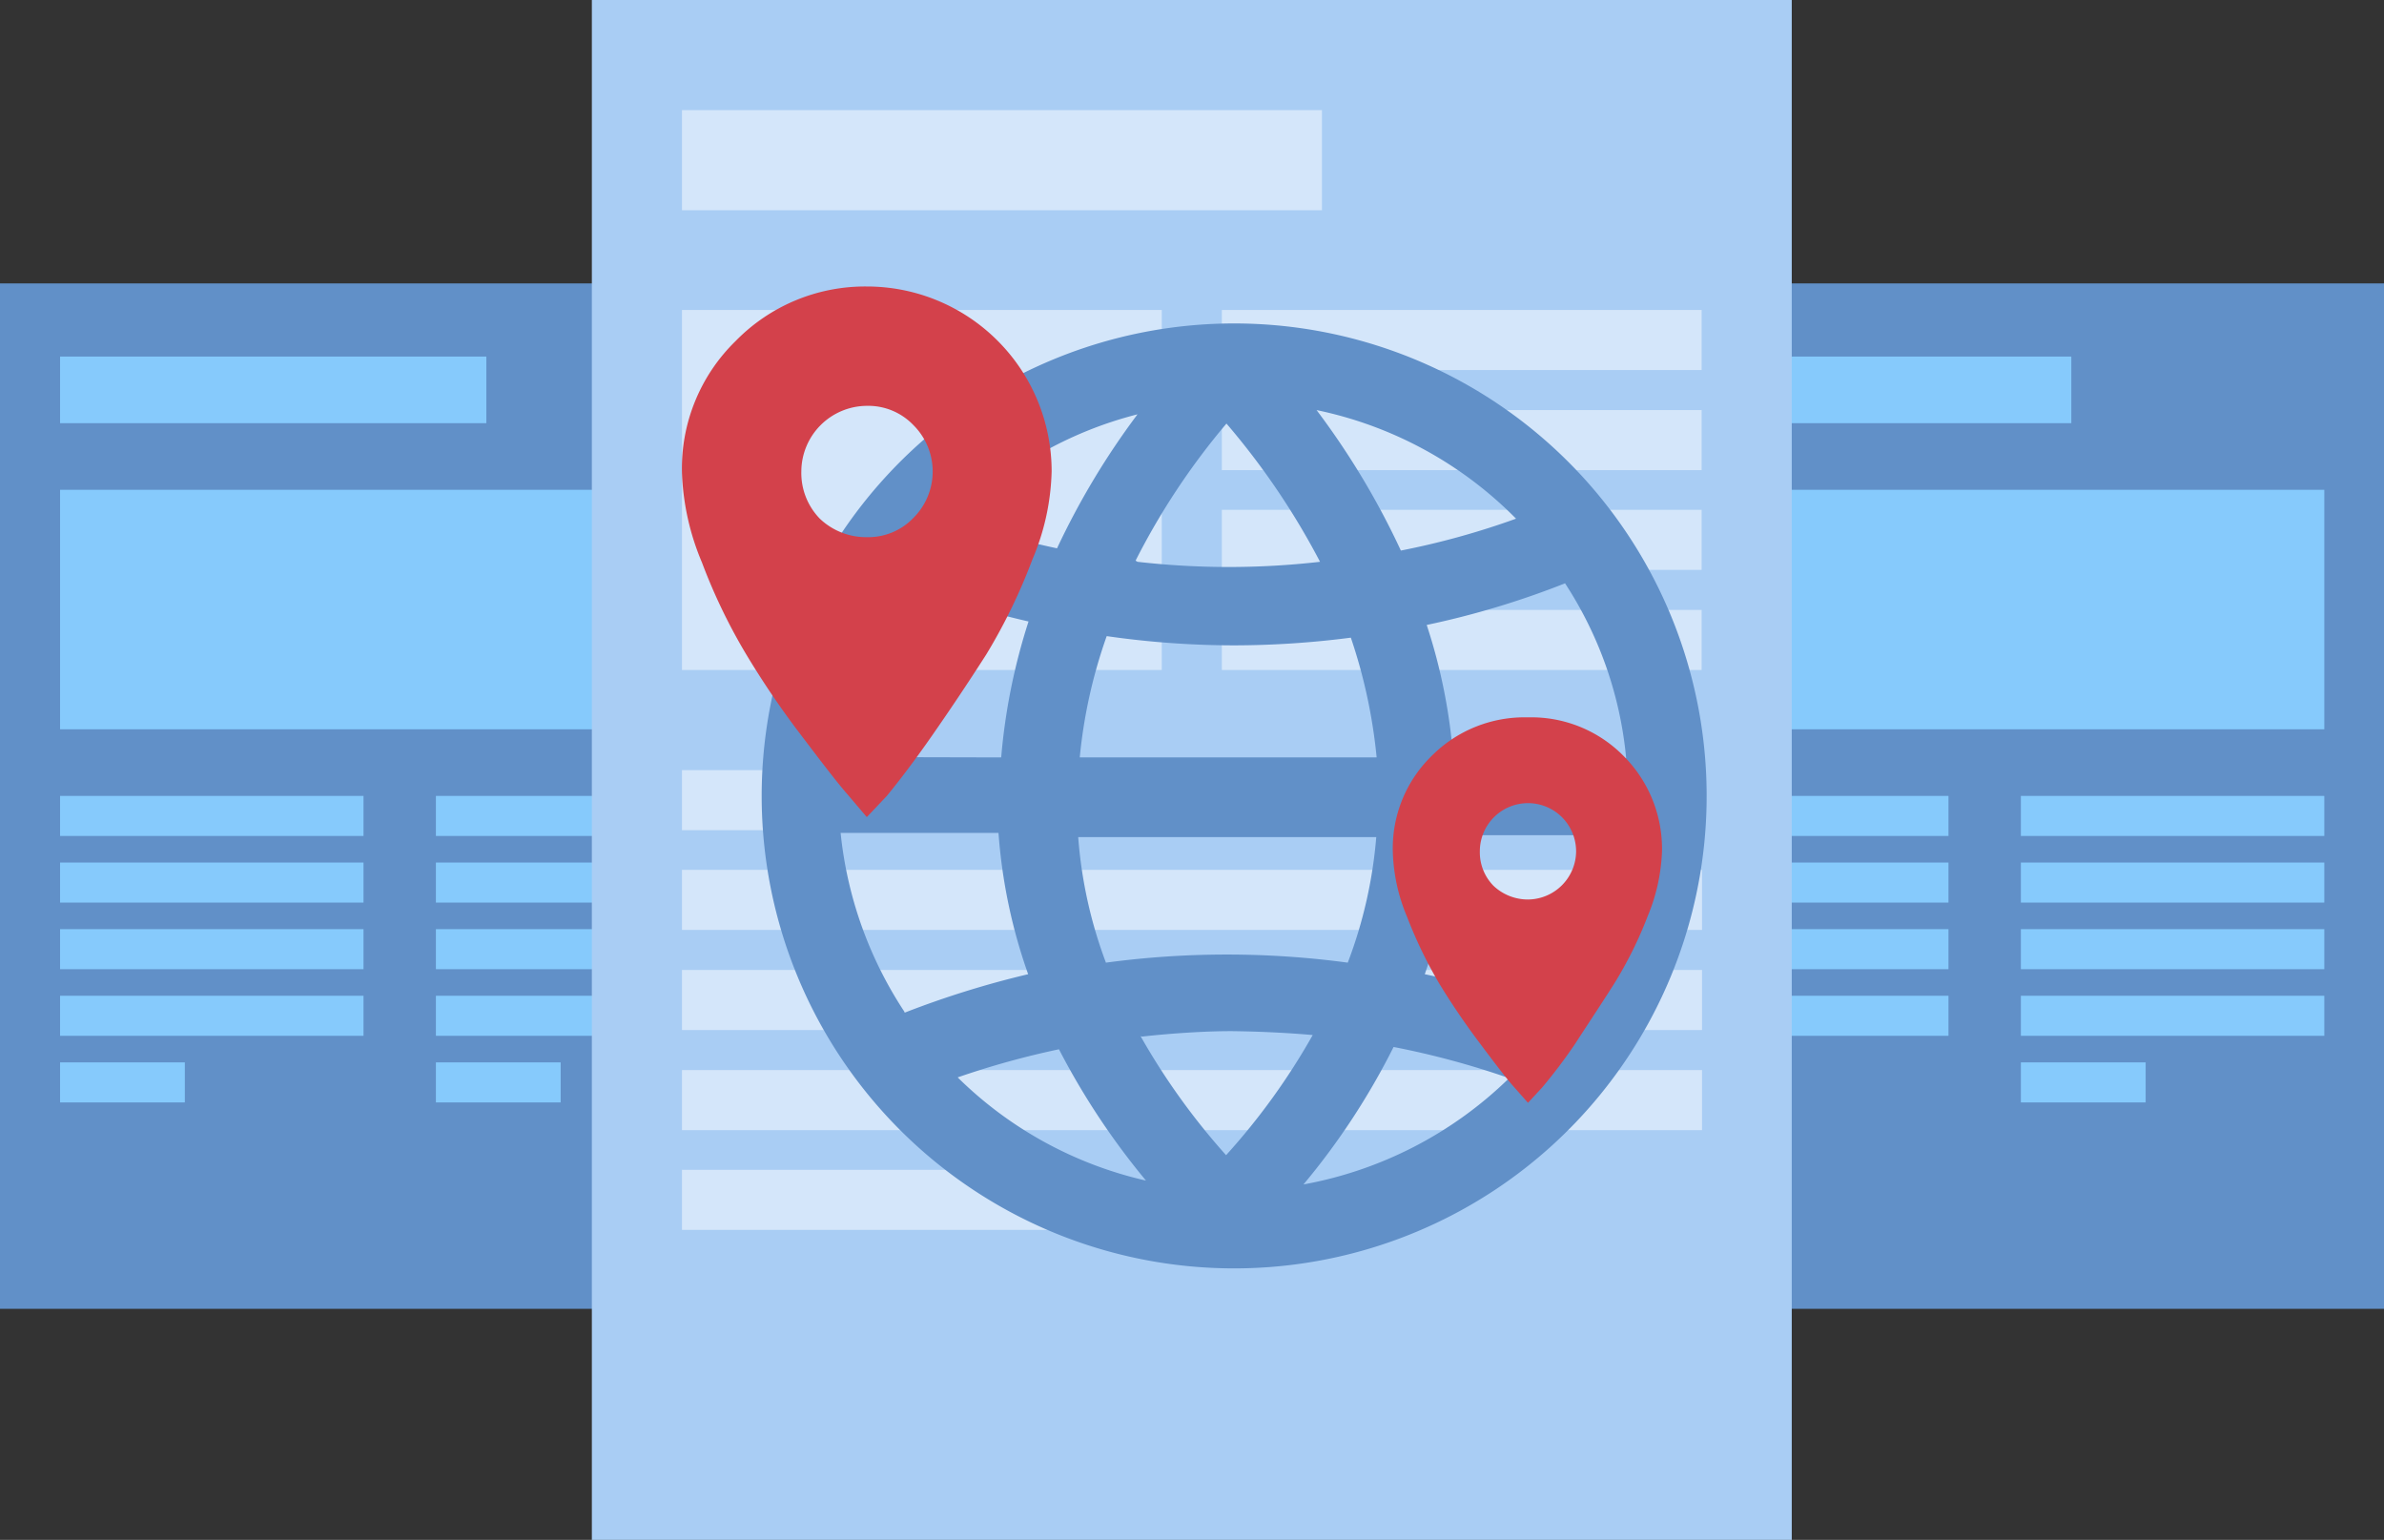 <?xml version="1.0" encoding="UTF-8"?>
<svg xmlns="http://www.w3.org/2000/svg" viewBox="0 0 61.91 39.99">
  <rect x="0" y="0" width="61.91" height="39.99" fill="#333333" stroke="none"/>
  <title>SIS_FA1_2</title>
  <g id="Ebene_2" data-name="Ebene 2">
    <g id="Ebene_1-2" data-name="Ebene 1">
      <g id="Gruppe_167" data-name="Gruppe 167">
        <rect id="Rechteck_67" data-name="Rechteck 67" y="7.36" width="20.75" height="26.63" style="fill:#6190c8"></rect>
        <rect id="Rechteck_68" data-name="Rechteck 68" x="1.56" y="12.72" width="17.64" height="6.22" style="fill:#86cafc"></rect>
        <rect id="Rechteck_77" data-name="Rechteck 77" x="1.56" y="20.67" width="7.88" height="1.04" style="fill:#86cafc"></rect>
        <rect id="Rechteck_73" data-name="Rechteck 73" x="1.56" y="9.26" width="11.07" height="1.73" style="fill:#86cafc"></rect>
        <rect id="Rechteck_76" data-name="Rechteck 76" x="1.56" y="22.4" width="7.88" height="1.04" style="fill:#86cafc"></rect>
        <rect id="Rechteck_75" data-name="Rechteck 75" x="1.56" y="24.13" width="7.88" height="1.04" style="fill:#86cafc"></rect>
        <rect id="Rechteck_74" data-name="Rechteck 74" x="1.56" y="25.86" width="7.88" height="1.04" style="fill:#86cafc"></rect>
        <rect id="Rechteck_78" data-name="Rechteck 78" x="1.56" y="27.59" width="3.24" height="1.04" style="fill:#86cafc"></rect>
        <rect id="Rechteck_77-2" data-name="Rechteck 77" x="11.32" y="20.67" width="7.88" height="1.04" style="fill:#86cafc"></rect>
        <rect id="Rechteck_76-2" data-name="Rechteck 76" x="11.32" y="22.4" width="7.88" height="1.04" style="fill:#86cafc"></rect>
        <rect id="Rechteck_75-2" data-name="Rechteck 75" x="11.32" y="24.13" width="7.88" height="1.04" style="fill:#86cafc"></rect>
        <rect id="Rechteck_74-2" data-name="Rechteck 74" x="11.32" y="25.86" width="7.88" height="1.04" style="fill:#86cafc"></rect>
        <rect id="Rechteck_78-2" data-name="Rechteck 78" x="11.32" y="27.59" width="3.24" height="1.04" style="fill:#86cafc"></rect>
      </g>
      <g id="Gruppe_167-2" data-name="Gruppe 167">
        <rect id="Rechteck_67-2" data-name="Rechteck 67" x="41.16" y="7.36" width="20.75" height="26.63" style="fill:#6190c8"></rect>
        <rect id="Rechteck_68-2" data-name="Rechteck 68" x="42.72" y="12.72" width="17.64" height="6.22" style="fill:#86cafc"></rect>
        <rect id="Rechteck_77-3" data-name="Rechteck 77" x="42.72" y="20.67" width="7.88" height="1.04" style="fill:#86cafc"></rect>
        <rect id="Rechteck_73-2" data-name="Rechteck 73" x="42.72" y="9.26" width="11.07" height="1.73" style="fill:#86cafc"></rect>
        <rect id="Rechteck_76-3" data-name="Rechteck 76" x="42.72" y="22.4" width="7.88" height="1.04" style="fill:#86cafc"></rect>
        <rect id="Rechteck_75-3" data-name="Rechteck 75" x="42.72" y="24.13" width="7.88" height="1.04" style="fill:#86cafc"></rect>
        <rect id="Rechteck_74-3" data-name="Rechteck 74" x="42.72" y="25.86" width="7.88" height="1.04" style="fill:#86cafc"></rect>
        <rect id="Rechteck_78-3" data-name="Rechteck 78" x="42.72" y="27.59" width="3.24" height="1.04" style="fill:#86cafc"></rect>
        <rect id="Rechteck_77-4" data-name="Rechteck 77" x="52.48" y="20.67" width="7.88" height="1.04" style="fill:#86cafc"></rect>
        <rect id="Rechteck_76-4" data-name="Rechteck 76" x="52.48" y="22.4" width="7.88" height="1.04" style="fill:#86cafc"></rect>
        <rect id="Rechteck_75-4" data-name="Rechteck 75" x="52.48" y="24.13" width="7.88" height="1.04" style="fill:#86cafc"></rect>
        <rect id="Rechteck_74-4" data-name="Rechteck 74" x="52.48" y="25.86" width="7.88" height="1.04" style="fill:#86cafc"></rect>
        <rect id="Rechteck_78-4" data-name="Rechteck 78" x="52.48" y="27.59" width="3.24" height="1.04" style="fill:#86cafc"></rect>
      </g>
      <g id="Gruppe_167-3" data-name="Gruppe 167">
        <rect id="Rechteck_67-3" data-name="Rechteck 67" x="15.37" width="31.16" height="39.99" style="fill:#a9cdf4"></rect>
        <rect id="Rechteck_68-3" data-name="Rechteck 68" x="17.71" y="8.05" width="12.46" height="9.35" style="fill:#fff;opacity:0.5"></rect>
        <rect id="Rechteck_69" data-name="Rechteck 69" x="31.73" y="8.05" width="12.46" height="1.56" style="fill:#fff;opacity:0.5"></rect>
        <rect id="Rechteck_77-5" data-name="Rechteck 77" x="17.71" y="20" width="26.49" height="1.56" style="fill:#fff;opacity:0.5"></rect>
        <rect id="Rechteck_73-3" data-name="Rechteck 73" x="17.71" y="2.86" width="16.62" height="2.6" style="fill:#fff;opacity:0.5"></rect>
        <rect id="Rechteck_70" data-name="Rechteck 70" x="31.73" y="10.65" width="12.46" height="1.56" style="fill:#fff;opacity:0.5"></rect>
        <rect id="Rechteck_76-5" data-name="Rechteck 76" x="17.71" y="22.59" width="26.49" height="1.56" style="fill:#fff;opacity:0.5"></rect>
        <rect id="Rechteck_71" data-name="Rechteck 71" x="31.73" y="13.24" width="12.46" height="1.56" style="fill:#fff;opacity:0.5"></rect>
        <rect id="Rechteck_75-5" data-name="Rechteck 75" x="17.71" y="25.19" width="26.49" height="1.56" style="fill:#fff;opacity:0.5"></rect>
        <rect id="Rechteck_72" data-name="Rechteck 72" x="31.73" y="15.84" width="12.46" height="1.56" style="fill:#fff;opacity:0.5"></rect>
        <rect id="Rechteck_74-5" data-name="Rechteck 74" x="17.71" y="27.79" width="26.49" height="1.56" style="fill:#fff;opacity:0.5"></rect>
        <rect id="Rechteck_78-5" data-name="Rechteck 78" x="17.71" y="30.38" width="10.91" height="1.56" style="fill:#fff;opacity:0.5"></rect>
      </g>
      <path id="Vereinigungsmenge_2" data-name="Vereinigungsmenge 2" d="M19.78,20.68A12.27,12.27,0,1,1,32.05,32.94h0A12.27,12.27,0,0,1,19.78,20.68ZM33.85,30.76A10.27,10.27,0,0,0,39.19,28a21.72,21.72,0,0,0-3-.81A18.45,18.45,0,0,1,33.85,30.76Zm-4.09-.1a19,19,0,0,1-2.26-3.41,21.8,21.8,0,0,0-2.63.73A10.18,10.18,0,0,0,29.76,30.66Zm-.14-3.75A17.71,17.71,0,0,0,31.84,30a17.3,17.3,0,0,0,2.25-3.12c-.68-.06-1.36-.09-2-.1s-1.63.05-2.43.14ZM37,25.3a23,23,0,0,1,3.55,1.06,10.09,10.09,0,0,0,1.67-4.67H37.76A14.41,14.41,0,0,1,37,25.3Zm-13.51,1a24.19,24.19,0,0,1,3.21-1,14,14,0,0,1-.77-3.67h-4.1a10.34,10.34,0,0,0,1.66,4.65ZM28.72,25A23.51,23.51,0,0,1,35,25a11.86,11.86,0,0,0,.74-3.26H28A11.74,11.74,0,0,0,28.72,25Zm11.92-9.85a22.17,22.17,0,0,1-3.59,1.08,14.54,14.54,0,0,1,.69,3.46h4.49a10,10,0,0,0-1.6-4.56ZM28,19.67h7.75a13.81,13.81,0,0,0-.67-3.11,23.75,23.75,0,0,1-3,.2,23.35,23.35,0,0,1-3.34-.24,13.16,13.16,0,0,0-.7,3.15Zm-2,0a15.79,15.79,0,0,1,.71-3.53,22.86,22.86,0,0,1-3.24-1,10.17,10.17,0,0,0-1.58,4.52Zm3.54-5.08a20.87,20.87,0,0,0,4.74,0A19.12,19.12,0,0,0,31.85,11a18.33,18.33,0,0,0-2.36,3.56Zm6.83-.29a20.36,20.36,0,0,0,3-.83,10.18,10.18,0,0,0-5.18-2.82,20.18,20.18,0,0,1,2.19,3.65Zm-8.92-.06a19.82,19.82,0,0,1,2.09-3.48,10.13,10.13,0,0,0-4.74,2.73,20.47,20.47,0,0,0,2.65.75Z" style="fill:#6190c8"></path>
      <path id="Pfad_925" data-name="Pfad 925" d="M38.78,23a1.3,1.3,0,0,0,.9.36,1.26,1.26,0,0,0,1.25-1.25,1.26,1.26,0,0,0-.37-.89,1.25,1.25,0,0,0-2.13.89A1.24,1.24,0,0,0,38.78,23Zm-1.6-3.37a3.4,3.4,0,0,1,2.5-1,3.36,3.36,0,0,1,2.48,1,3.41,3.41,0,0,1,1,2.49,4.82,4.82,0,0,1-.37,1.67,10.43,10.43,0,0,1-.88,1.77c-.35.55-.69,1.06-1,1.54a13.82,13.82,0,0,1-.86,1.14l-.37.4-.38-.43c-.16-.18-.44-.54-.85-1.09a18.86,18.86,0,0,1-1.07-1.57,11.6,11.6,0,0,1-.84-1.74,4.66,4.66,0,0,1-.37-1.69,3.35,3.35,0,0,1,1-2.48Z" style="fill:#d3414b"></path>
      <path id="Pfad_925-2" data-name="Pfad 925" d="M21.29,13.47a1.74,1.74,0,0,0,1.22.48,1.62,1.62,0,0,0,1.21-.5,1.7,1.7,0,0,0,0-2.41,1.62,1.62,0,0,0-1.21-.5,1.71,1.71,0,0,0-1.7,1.7A1.7,1.7,0,0,0,21.29,13.47ZM19.1,8.86a4.7,4.7,0,0,1,3.41-1.42,4.8,4.8,0,0,1,4.8,4.8,6.2,6.2,0,0,1-.5,2.29A14.73,14.73,0,0,1,25.61,17c-.48.75-.95,1.45-1.41,2.11s-.85,1.17-1.17,1.56l-.52.55-.51-.6c-.22-.25-.6-.74-1.16-1.48a22.8,22.8,0,0,1-1.47-2.16,14.76,14.76,0,0,1-1.14-2.37,6.58,6.58,0,0,1-.52-2.32A4.62,4.62,0,0,1,19.1,8.86Z" style="fill:#d3414b"></path>
    </g>
  </g>
</svg>

